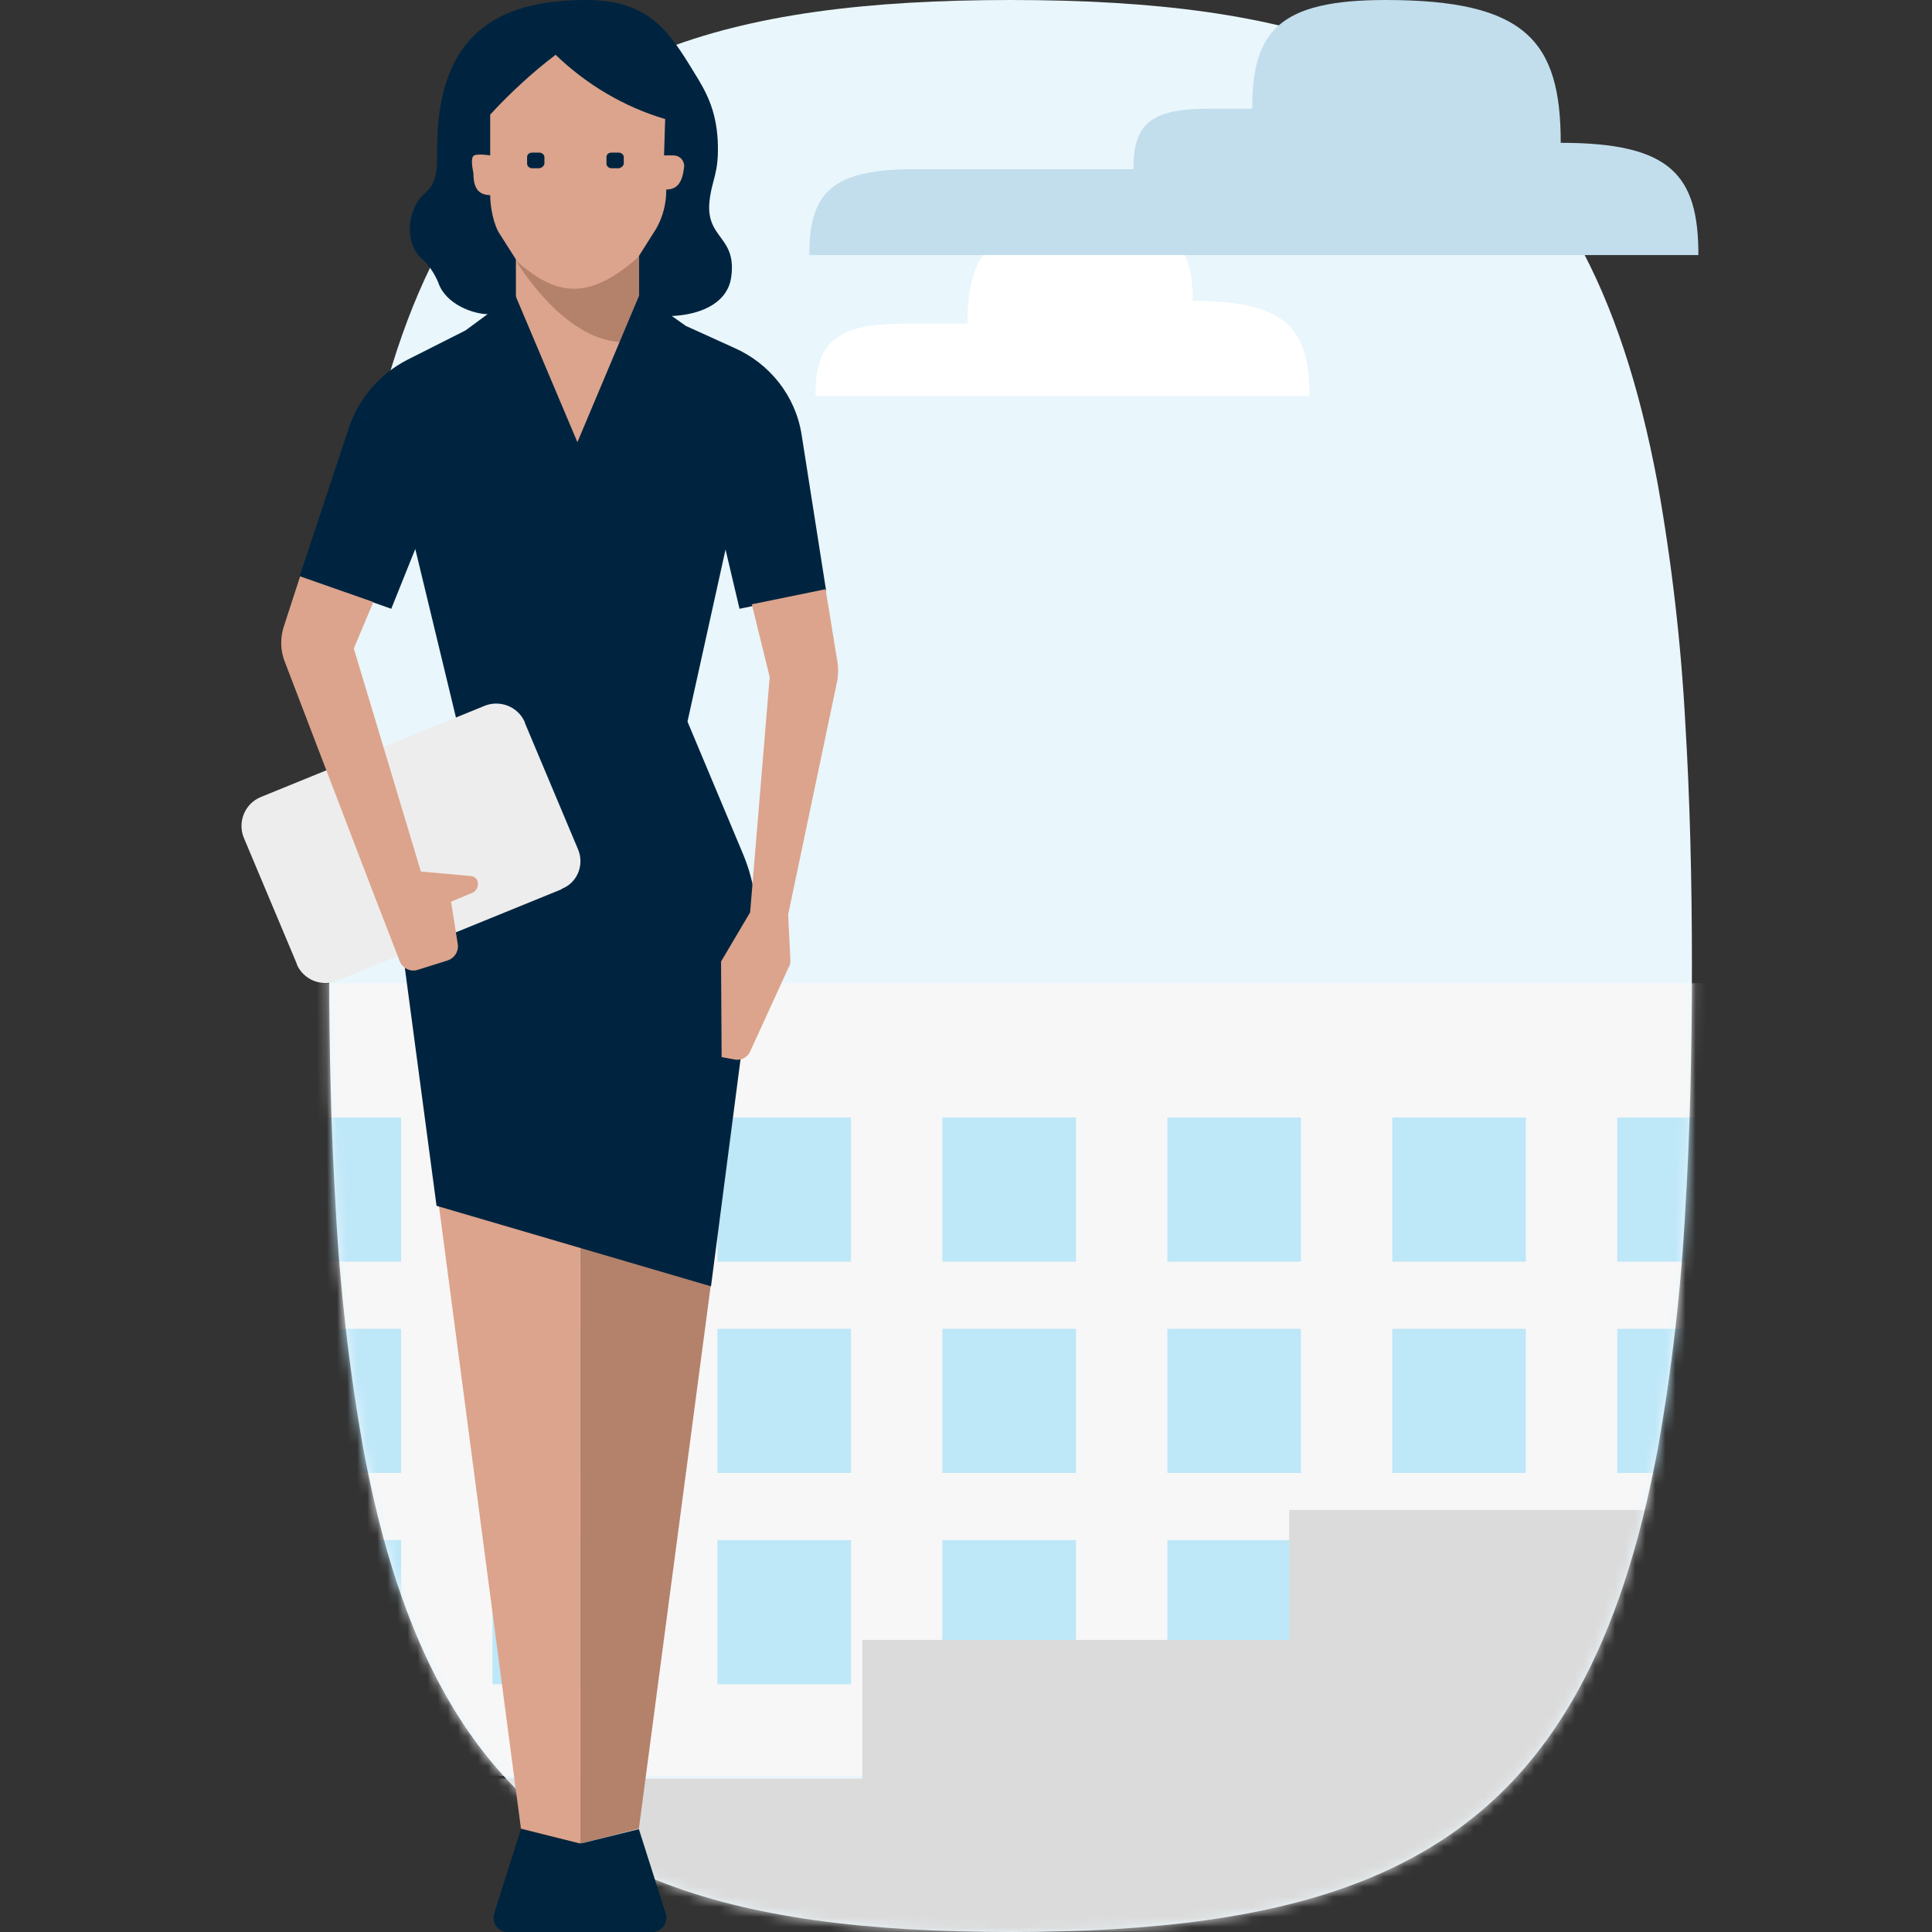 <svg width="192" height="192" viewBox="0 0 192 192" fill="none" xmlns="http://www.w3.org/2000/svg">
<rect x="0" y="0" width="192" height="192" fill="#333333" stroke="none"/>
<path d="M33.358 119.999C33.782 128.048 34.7 136.063 36.107 143.999C37.919 153.724 40.515 161.627 44.03 167.999C54.141 186.327 71.862 192 100.429 192C128.996 192 146.716 186.327 156.826 167.999C160.341 161.627 162.935 153.724 164.747 143.998C166.155 136.062 167.073 128.047 167.496 119.999C167.935 112.708 168.142 104.73 168.142 95.999C168.142 87.269 167.934 79.291 167.492 71.998C167.066 63.949 166.142 55.934 164.726 47.998C162.904 38.279 160.297 30.374 156.764 23.998C146.644 5.731 128.94 -1.71354e-06 100.429 -2.95981e-06C71.918 -4.20609e-06 54.213 5.731 44.09 24C40.559 30.375 37.95 38.28 36.129 48.001C34.713 55.936 33.789 63.951 33.363 72C32.921 79.292 32.713 87.272 32.713 96C32.713 104.731 32.92 112.709 33.358 120.001L33.358 119.999Z" fill="#E9F6FC"/>
<mask id="mask0_17481_15286" style="mask-type:alpha" maskUnits="userSpaceOnUse" x="32" y="0" width="137" height="192">
<path d="M33.358 119.999C33.782 128.048 34.7 136.063 36.107 143.999C37.919 153.724 40.515 161.627 44.03 167.999C54.141 186.327 71.862 192 100.429 192C128.996 192 146.716 186.327 156.826 167.999C160.341 161.627 162.935 153.724 164.747 143.998C166.155 136.062 167.073 128.047 167.496 119.999C167.935 112.708 168.142 104.73 168.142 95.999C168.142 87.269 167.934 79.291 167.492 71.998C167.066 63.949 166.142 55.934 164.726 47.998C162.904 38.279 160.297 30.374 156.764 23.998C146.644 5.731 128.94 -1.71354e-06 100.429 -2.95981e-06C71.918 -4.20609e-06 54.213 5.731 44.09 24C40.559 30.375 37.95 38.28 36.129 48.001C34.713 55.936 33.789 63.951 33.363 72C32.921 79.292 32.713 87.272 32.713 96C32.713 104.731 32.92 112.709 33.358 120.001L33.358 119.999Z" fill="#E9F6FC"/>
</mask>
<g mask="url(#mask0_17481_15286)">
<path d="M-10.252 97.714H211.409V176.49H-10.252V97.714Z" fill="#F7F7F7"/>
<path opacity="0.75" d="M4.23 153.053H17.506V167.376H4.23V153.053ZM26.586 153.053H39.862V167.376H26.586V153.053ZM48.942 153.053H62.218V167.376H48.942V153.053ZM71.298 153.053H84.573V167.376H71.298V153.053ZM93.654 153.053H106.929V167.376H93.654V153.053ZM116.009 153.053H129.285V167.376H116.009V153.053ZM138.365 153.053H151.641V167.376H138.365V153.053ZM160.721 153.053H173.997V167.376H160.721V153.053ZM4.23 132.057H17.506V146.38H4.23V132.057ZM26.586 132.057H39.862V146.38H26.586V132.057ZM48.942 132.057H62.218V146.38H48.942V132.057ZM71.298 132.057H84.573V146.38H71.298V132.057ZM93.654 132.057H106.929V146.38H93.654V132.057ZM116.009 132.057H129.285V146.38H116.009V132.057ZM138.365 132.057H151.641V146.38H138.365V132.057ZM160.721 132.057H173.997V146.38H160.721V132.057ZM4.23 111.061H17.506V125.384H4.23V111.061ZM26.586 111.061H39.862V125.384H26.586V111.061ZM48.942 111.061H62.218V125.384H48.942V111.061ZM71.298 111.061H84.573V125.384H71.298V111.061ZM93.654 111.061H106.929V125.384H93.654V111.061ZM116.009 111.061H129.285V125.384H116.009V111.061ZM138.365 111.061H151.641V125.384H138.365V111.061ZM160.721 111.061H173.997V125.384H160.721V111.061Z" fill="#AAE1F8"/>
<path d="M38.606 176.759H100.272V191.972H38.606V176.759Z" fill="#DBDBDB"/>
<path d="M85.697 162.977H147.898V191.972H85.697V162.977Z" fill="#DBDBDB"/>
<path d="M128.12 150.052H190.32V191.973H128.12V150.052Z" fill="#DBDBDB"/>
</g>
<path d="M121.311 39.36H81.034C81.034 34.224 82.799 32.164 89.858 32.164H96.144C96.144 24.841 98.66 21.903 108.728 21.903C116.571 21.903 118.532 24.193 118.532 29.898C127.814 29.898 130.135 32.608 130.135 39.36H115.083" fill="white"/>
<path d="M155.104 14.193C166.049 14.193 168.786 17.388 168.786 25.349H80.427C80.427 19.256 82.521 16.812 90.897 16.812H112.639C112.639 12.528 114.112 10.809 120.001 10.809H124.443C124.443 3.095 127.095 0 137.698 0C151.623 0 155.104 4.064 155.104 14.193Z" fill="#C2DEEC"/>
<path d="M60.936 30.278C64.881 32.222 71.991 31.889 72.658 27.611C73.269 23.5 70.214 23.778 70.492 20.167C70.714 17.778 71.491 17.333 71.325 13.944C71.158 10.833 70.103 9 68.992 7.222C66.492 3.111 64.492 0 58.27 0C49.437 0 43.437 3.389 43.437 14.833C43.437 16.333 43.548 18.056 42.326 19.111C40.438 20.667 40.104 24.111 41.938 25.722C42.66 26.389 43.16 27.167 43.549 28.056C44.271 30.278 47.16 31.278 48.659 31.222C52.492 31.056 52.326 24.944 55.715 24.944L58.825 28.222C58.77 29.389 57.659 28.667 60.936 30.278Z" fill="#00243F"/>
<path d="M65.992 15.444H66.936C67.492 15.444 67.992 15.889 67.992 16.5V16.555C67.825 18.111 67.325 18.833 66.214 18.833V18.889C66.214 20.222 65.881 21.555 65.214 22.722L63.492 25.444V30.222L57.659 44.667L51.27 30.222V25.778L49.715 23.333C49.048 22.389 48.715 20.555 48.715 19.389C47.382 19.389 47.048 18.444 47.048 17.222C47.048 17.111 46.715 15.833 47.048 15.5C47.326 15.222 48.715 15.444 48.715 15.444V11.389C50.715 9.222 52.882 7.222 55.215 5.444C58.27 8.389 61.992 10.611 66.103 11.833L65.992 15.444Z" fill="#DCA48C"/>
<path d="M61.492 16.722H60.77C60.492 16.722 60.27 16.5 60.27 16.278V15.611C60.27 15.333 60.492 15.167 60.77 15.167H61.492C61.77 15.167 61.992 15.389 61.992 15.611V16.278C61.937 16.5 61.77 16.667 61.492 16.722ZM53.604 16.722H52.882C52.604 16.722 52.382 16.5 52.382 16.278V15.611C52.382 15.333 52.604 15.167 52.882 15.167H53.604C53.882 15.167 54.104 15.389 54.104 15.611V16.278C54.048 16.5 53.882 16.667 53.604 16.722Z" fill="#00243F"/>
<path d="M63.492 25.5V30.333L61.77 34C55.881 33.778 51.27 25.889 51.27 25.889C55.215 29.389 58.437 30 63.492 25.5Z" fill="#B4816B"/>
<path d="M73.492 60.5L82.102 58.722L79.658 43.167C79.047 39.333 76.492 36.111 72.936 34.556L68.159 32.389L63.603 29.167L57.382 43.944L51.16 29.222L46.271 32.833L40.438 35.778C37.772 37.167 35.716 39.5 34.716 42.389L29.772 57.278L38.883 60.5L41.271 54.556L45.493 72.056L40.827 84.722C39.883 87.278 39.605 90 39.883 92.722L43.438 119.667L70.492 127.611L74.936 93.722C75.325 90.778 74.936 87.722 73.769 85L68.27 71.945L72.103 54.611L73.492 60.5Z" fill="#00243F"/>
<path d="M57.659 183.222V123.833L70.658 127.555L63.492 181.722L57.659 183.222Z" fill="#B4816B"/>
<path d="M57.659 183.222V123.833L43.605 119.722L51.771 181.722L57.659 183.222Z" fill="#DCA48C"/>
<path d="M63.492 181.778L66.159 190.167C66.381 190.889 65.992 191.722 65.214 191.944C65.103 192 64.936 192 64.77 192H57.659V183.222L63.492 181.778Z" fill="#00243D"/>
<path d="M51.77 181.778L49.104 190.167C48.882 190.889 49.271 191.722 50.048 191.944C50.16 192 50.326 192 50.493 192H57.715V183.222L51.77 181.778Z" fill="#00243D"/>
<path d="M73.825 84.833L68.325 71.722L45.382 71.833L40.66 84.667C39.715 87.222 39.438 90 39.771 92.722L43.382 119.833L70.658 127.833L75.102 93.667C75.436 90.611 74.991 87.611 73.825 84.833Z" fill="#00243F"/>
<path d="M83.213 67.611L78.325 90.889L78.547 95.389C78.547 95.611 78.547 95.833 78.436 96L74.547 104.5C74.269 105.111 73.603 105.444 72.936 105.278L71.714 105.055L71.658 95.555L74.547 90.666L76.491 67.278L74.714 60.055L82.046 58.555L83.157 65.389C83.324 66.166 83.324 66.944 83.213 67.611Z" fill="#DCA48C"/>
<path d="M55.77 88.389L33.549 97.445C31.994 98.111 30.161 97.389 29.494 95.833V95.778L24.216 83.222C23.605 81.667 24.328 79.889 25.883 79.222L48.104 70.167C49.66 69.5 51.493 70.222 52.159 71.778V71.833L57.437 84.389C58.103 85.945 57.381 87.722 55.826 88.333L55.77 88.389C55.826 88.389 55.826 88.333 55.77 88.389Z" fill="#EDEDED"/>
<path d="M46.715 87.056L41.827 86.611L35.16 64.445L37.105 59.833L29.827 57.278L28.272 62.056C27.828 63.278 27.828 64.611 28.328 65.833L37.049 88.611L39.716 95.5C39.993 96.222 40.771 96.611 41.493 96.389L44.493 95.445C45.16 95.222 45.604 94.556 45.493 93.833L44.827 89.611L46.938 88.722C47.271 88.611 47.493 88.222 47.493 87.833V87.778C47.493 87.389 47.16 87.056 46.715 87.056Z" fill="#DCA48C"/>
</svg>
